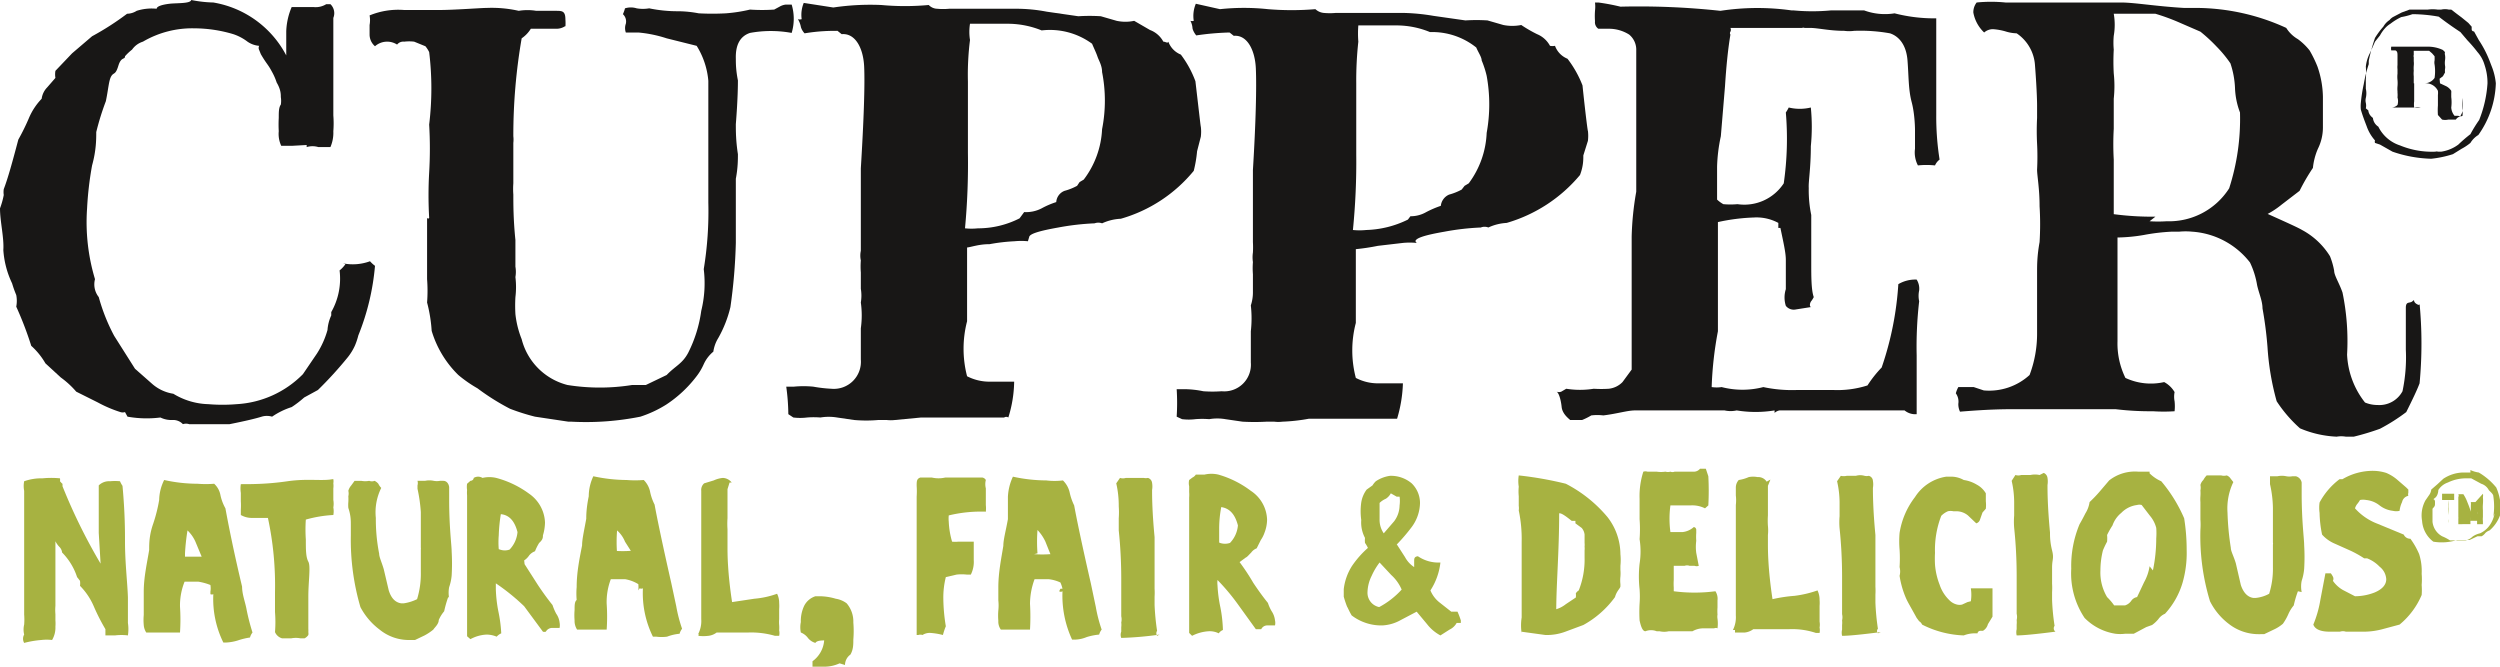 <svg viewBox="0 0 60 16" xmlns="http://www.w3.org/2000/svg"><g data-sanitized-data-name="Ebene 2" data-name="Ebene 2" id="Ebene_2"><g data-sanitized-data-name="Ebene 1" data-name="Ebene 1" id="Ebene_1-2"><path fill="#a7b241" d="M59.29,11.28a.66.66,0,0,0,.2.06,1.56,1.56,0,0,1,.42.36A1.32,1.32,0,0,1,60,12a.74.74,0,0,1,0,.37.87.87,0,0,1-.25.36.27.27,0,0,0-.1.06.28.28,0,0,1-.09.08l-.1,0-.19.09-.15,0-.15,0A1.22,1.22,0,0,1,58.4,13a.68.68,0,0,1-.27-.5.75.75,0,0,1,.08-.49l.09-.13a.27.27,0,0,0,.05-.13l.15-.13.14-.13a.9.9,0,0,1,.47-.15l.18,0m.55,1.06a1.63,1.63,0,0,0,0-.49c0-.06-.09-.12-.11-.15a.31.31,0,0,0-.18-.15l-.24-.13H59.2a1,1,0,0,0-.45.1s0,0,0,0-.05,0,0,0a.44.44,0,0,0-.23.18s0,.13-.08.19,0,0,0,.1,0,.09-.06.16h0c0,.11,0,.2,0,.31a.45.45,0,0,0,.23.35,1.09,1.09,0,0,1,.19.1s.09,0,.15,0h.22v0s0,0,0,0h0a.32.32,0,0,0,.17-.09.48.48,0,0,1,.18-.08.57.57,0,0,0,.23-.19.71.71,0,0,0,.12-.29"></path><path fill="#a7b241" d="M2.43,13.79l-.06-1c0-.46,0-.84,0-1.14a.35.35,0,0,1,.27-.1,1.25,1.25,0,0,1,.24,0,.64.64,0,0,0,.06.11C3,12.31,3,12.76,3,13c0,.51.06,1,.07,1.34,0,.07,0,.18,0,.31s0,.23,0,.3a1,1,0,0,1,0,.3,1.25,1.25,0,0,0-.31,0l-.23,0a0,0,0,0,0,0,0l0,0V15.1a4.8,4.8,0,0,1-.28-.55,1.59,1.59,0,0,0-.33-.49.42.42,0,0,0,0-.12l-.07-.09a1.5,1.5,0,0,0-.36-.59.22.22,0,0,0-.06-.13.53.53,0,0,1-.1-.14c0,.67,0,1.19,0,1.55a1.12,1.12,0,0,0,0,.2s0,.08,0,.15a1,1,0,0,1,0,.15.58.58,0,0,1-.08.32,1.09,1.09,0,0,0-.26,0,2.31,2.31,0,0,0-.41.07.2.2,0,0,1,0-.2.51.51,0,0,1,0-.24,1.52,1.52,0,0,0,0-.24c0-.1,0-.18,0-.24s0-.14,0-.28,0-.21,0-.26V13.4c0-.28,0-.47,0-.59,0-.27,0-.5,0-.68s0-.36,0-.35a.59.59,0,0,1,0-.23,1.23,1.23,0,0,1,.44-.07,2.12,2.12,0,0,1,.42,0,.25.25,0,0,1,0,.07s.05.06.06.06,0,0,0,0v.06a13.51,13.51,0,0,0,1,2h0"></path><path fill="#a7b241" d="M5.05,14.2s0,0,0,0a.5.5,0,0,0,0-.16,1.38,1.38,0,0,0-.29-.08l-.33,0a1.53,1.53,0,0,0-.11.6,4.64,4.64,0,0,1,0,.62s0,0,0,0,0,0,0,0l-.23,0H3.51A.38.38,0,0,1,3.45,15a1.29,1.29,0,0,1,0-.24c0-.13,0-.2,0-.24s0-.18,0-.32c0-.35.08-.69.13-1,0-.15,0-.36.1-.64A3.69,3.69,0,0,0,3.82,12a1.12,1.12,0,0,1,.12-.48,3.7,3.7,0,0,0,.8.09,2.5,2.5,0,0,0,.4,0,.49.49,0,0,1,.15.27,1.12,1.12,0,0,0,.12.32c.06.33.19,1,.4,1.88,0,.19.08.38.11.56a5.11,5.11,0,0,0,.14.54.33.33,0,0,0-.06.12,1.67,1.67,0,0,0-.29.07,1.12,1.12,0,0,1-.27.05H5.36a2.36,2.36,0,0,1-.24-1.16.08.08,0,0,1-.07,0m-.61-.9.4,0L4.69,13a.85.85,0,0,0-.19-.27,5.14,5.14,0,0,0-.06.55"></path><path fill="#a7b241" d="M8,11.5a.3.3,0,0,1,0,.1.47.47,0,0,1,0,.12V12a.54.54,0,0,1,0,.18.48.48,0,0,1,0,.18,3,3,0,0,0-.66.11,3.5,3.5,0,0,0,0,.48c0,.24,0,.42.06.53s0,.47,0,.84,0,.64,0,.77a.54.54,0,0,1,0,.08.2.2,0,0,1,0,.07.24.24,0,0,1-.09.08l-.1,0a.57.57,0,0,0-.22,0l-.22,0a.26.26,0,0,1-.17-.15,3,3,0,0,0,0-.48v-.48a7.69,7.69,0,0,0-.17-1.78H6.29l-.23,0a.53.53,0,0,1-.28-.07v-.13a1.64,1.64,0,0,0,0-.2v-.2a.68.68,0,0,1,0-.21c.27,0,.64,0,1.12-.07s.83,0,1.08-.05"></path><path fill="#a7b241" d="M10.76,14.32a2.83,2.83,0,0,0-.1.35.86.86,0,0,0-.13.21c0,.1-.1.18-.13.23a1.27,1.27,0,0,1-.21.14l-.23.11H9.81a1.11,1.11,0,0,1-.7-.25,1.61,1.61,0,0,1-.46-.54,5.75,5.75,0,0,1-.23-1.72c0-.06,0-.14,0-.25s0-.23-.06-.41a.82.82,0,0,1,0-.14,1.15,1.15,0,0,0,0-.14.28.28,0,0,0,0-.13.33.33,0,0,1,.07-.13l.08-.11.16,0a.5.5,0,0,0,.19,0,.18.18,0,0,0,.13,0,.28.28,0,0,1,.09.07.36.36,0,0,0,.07.1,1.31,1.31,0,0,0-.13.72,4.3,4.3,0,0,0,.08.86c0,.08.06.2.11.37l.12.51c.06.19.16.29.3.31h.06a1.08,1.08,0,0,0,.32-.1,2.08,2.08,0,0,0,.09-.65v-.54a.2.2,0,0,0,0-.05.08.08,0,0,0,0,0l0-.1c0-.05,0-.14,0-.25s0-.33,0-.5a3.76,3.76,0,0,0-.08-.56l0-.08a.2.2,0,0,0,0-.11s0,0,.09,0l.09,0a.51.51,0,0,1,.21,0,.41.41,0,0,0,.15,0h.08c.08,0,.13.07.14.15V12c0,.67.06,1.09.06,1.24a4.91,4.91,0,0,1,0,.57,1.16,1.16,0,0,1-.06.28.71.71,0,0,0,0,.27"></path><path fill="#a7b241" d="M12.59,13.54l.32.5c.14.21.26.37.35.48a1.26,1.26,0,0,0,.09.21.46.46,0,0,1,.08.21.35.35,0,0,1,0,.13h-.19a.18.18,0,0,0-.14.09l0,0h0s0,0,0,0,0,0,0,0a0,0,0,0,0,0,0h0a.11.11,0,0,1-.07,0l-.45-.61A5.09,5.09,0,0,0,11.9,14v.14a3.26,3.26,0,0,0,.06.53,3.36,3.36,0,0,1,.07.53.33.33,0,0,0-.11.08.64.64,0,0,0-.24-.05.89.89,0,0,0-.39.11l-.08-.07c0-1.25,0-2.33,0-3.24v-.14a.78.78,0,0,1,0-.13.49.49,0,0,1,0-.15l.08-.07s.07,0,.08-.07,0,0,0,0a.2.2,0,0,1,.21,0,.72.72,0,0,1,.33,0,2.33,2.33,0,0,1,.79.38.88.88,0,0,1,.38.69,1.12,1.12,0,0,1-.05.31c0,.05,0,.1-.09.18a1.22,1.22,0,0,0-.1.2.33.33,0,0,0-.14.1.42.42,0,0,1-.12.12M12,13.19a.34.34,0,0,0,.23,0,.69.69,0,0,0,.19-.42c-.07-.27-.2-.41-.4-.43a3.92,3.92,0,0,0-.05.51,2,2,0,0,0,0,.33"></path><path fill="#a7b241" d="M15.32,14.17s0,0,0,0a.79.79,0,0,0,0-.15A.9.9,0,0,0,15,13.9l-.34,0a1.53,1.53,0,0,0-.1.59,4.5,4.5,0,0,1,0,.62s0,0,0,0,0,0,0,0l-.23,0h-.48a.38.38,0,0,1-.06-.22,1.49,1.49,0,0,1,0-.25c0-.11,0-.2.05-.24a1.78,1.78,0,0,1,0-.31c0-.36.07-.69.13-1,0-.15.05-.36.1-.64,0-.07,0-.25.06-.54a1.13,1.13,0,0,1,.11-.48,3.85,3.85,0,0,0,.8.09,2.54,2.54,0,0,0,.41,0,.56.56,0,0,1,.15.27,1.21,1.21,0,0,0,.11.32c.06.33.2,1,.4,1.88l.12.56a3.46,3.46,0,0,0,.14.54.33.33,0,0,0-.06.12,1.13,1.13,0,0,0-.3.07,1,1,0,0,1-.26,0h-.08a2.36,2.36,0,0,1-.24-1.16.11.11,0,0,1-.08,0m-.6-.9a2.75,2.75,0,0,0,.39,0L15,13a.72.72,0,0,0-.19-.27,3.41,3.41,0,0,0,0,.55"></path><path fill="#a7b241" d="M17.51,11.58l-.05.16c0,.15,0,.39,0,.7a1.85,1.85,0,0,0,0,.26c0,.1,0,.17,0,.22v.21c0,.16,0,.6.11,1.32l.53-.08a2.13,2.13,0,0,0,.55-.12.48.48,0,0,1,.05.22,1,1,0,0,1,0,.15c0,.06,0,.11,0,.14s0,.07,0,.1a.82.82,0,0,0,0,.14.83.83,0,0,1,0,.13.31.31,0,0,1,0,.13c-.05,0-.09,0-.1,0a2.05,2.05,0,0,0-.63-.08l-.45,0H17.2a.4.4,0,0,1-.2.08,1,1,0,0,1-.24,0,.05.05,0,0,0,0-.05l0,0a.68.68,0,0,0,.07-.35c0-.19,0-.45,0-.8s0-.75,0-.85V12.19c0-.06,0-.13,0-.23s0-.15,0-.18a.21.21,0,0,1,.07-.18l.23-.07a.66.66,0,0,1,.22-.06.28.28,0,0,1,.21.11"></path><path fill="#a7b241" d="M20.15,15.92a.87.87,0,0,1-.39.08l-.26,0s0-.08,0-.13a.68.68,0,0,0,.28-.5q-.18,0-.21.06a.35.35,0,0,1-.18-.12.39.39,0,0,0-.17-.13.62.62,0,0,1,0-.25.85.85,0,0,1,.08-.39.46.46,0,0,1,.27-.23l.12,0a1.41,1.41,0,0,1,.37.06.58.58,0,0,1,.26.11.67.67,0,0,1,.16.46,2.5,2.5,0,0,1,0,.41c0,.12,0,.24-.07.36a.31.31,0,0,0-.13.25"></path><path fill="#a7b241" d="M23.09,13s0,0,.07,0h.21c0,.31,0,.46,0,.44a.68.68,0,0,1-.07.35h-.1a1.13,1.13,0,0,0-.24,0l-.26.06a2,2,0,0,0-.06.52,4.24,4.24,0,0,0,.06.66,1.65,1.65,0,0,0-.07.21h0a0,0,0,0,0,0,0,1.64,1.64,0,0,0-.3-.05.32.32,0,0,0-.19.05.15.15,0,0,0-.1,0H22V13.25c0-.54,0-1,0-1.33a2,2,0,0,0,0-.26c0-.11,0-.17.09-.2h.17l.1,0a.71.71,0,0,0,.33,0h.27l.27,0h.21l.13,0a.12.12,0,0,1,.09.06.4.4,0,0,0,0,.2s0,.11,0,.2,0,.16,0,.2a.78.78,0,0,1,0,.16,3.3,3.3,0,0,0-.89.09.76.76,0,0,0,0,.15,2,2,0,0,0,.08.48A.78.78,0,0,0,23,13c.06,0,.11,0,.13,0"></path><path fill="#a7b241" d="M25.45,14.13s.05,0,.05,0a.79.79,0,0,0-.05-.15.89.89,0,0,0-.29-.08l-.33,0a1.72,1.72,0,0,0-.11.59,5.3,5.3,0,0,1,0,.62s0,0,0,0l0,0-.23,0h-.23l-.24,0a.33.33,0,0,1-.06-.21,1.49,1.49,0,0,1,0-.25,1.12,1.12,0,0,0,0-.24c0-.07,0-.17,0-.31,0-.36.07-.69.12-1,0-.15.06-.36.11-.64,0-.07,0-.25,0-.54a1.28,1.28,0,0,1,.12-.48,3.77,3.77,0,0,0,.8.09,1.64,1.64,0,0,0,.4,0,.58.58,0,0,1,.16.28,1.37,1.37,0,0,0,.11.32c.06.33.2,1,.4,1.87l.12.57a3.46,3.46,0,0,0,.14.54.33.33,0,0,0-.06.12,1.43,1.43,0,0,0-.3.06.78.78,0,0,1-.26.06h-.09a2.5,2.5,0,0,1-.23-1.16.07.07,0,0,1-.08,0m-.6-.89a2.75,2.75,0,0,0,.39,0L25.09,13a1.05,1.05,0,0,0-.19-.28,3.64,3.64,0,0,0,0,.56"></path><path fill="#a7b241" d="M27.83,15.23a8.08,8.08,0,0,1-.92.08.21.21,0,0,1,0-.15s0-.06,0-.11a.45.45,0,0,0,0-.11.33.33,0,0,0,0-.15c0-.3,0-.61,0-.92a11.17,11.17,0,0,0-.06-1.14c0-.07,0-.17,0-.29a2,2,0,0,0,0-.29,2.38,2.38,0,0,0-.06-.55l.09-.13a.23.23,0,0,0,.14,0l.22,0h.21a.23.23,0,0,0,.1,0,.14.14,0,0,1,.1.12.5.5,0,0,1,0,.17c0,.13,0,.51.06,1.13,0,.09,0,.24,0,.43s0,.22,0,.41,0,.3,0,.4a1.49,1.49,0,0,1,0,.19c0,.09,0,.15,0,.2a5.69,5.69,0,0,0,.06.62.11.11,0,0,0,0,.12"></path><path fill="#a7b241" d="M29.75,13.49a5.24,5.24,0,0,1,.33.5c.14.21.26.37.35.48a1,1,0,0,0,.09.2.49.49,0,0,1,.08.22.27.27,0,0,1,0,.12h-.19a.16.16,0,0,0-.14.09l0,0h0s0,0,0,0,0,0,0,0l0,0-.06,0-.07,0-.44-.61a5.09,5.09,0,0,0-.48-.57.62.62,0,0,0,0,.13,3.36,3.36,0,0,0,.07.53,3.25,3.25,0,0,1,.06.54.22.22,0,0,0-.1.08.49.49,0,0,0-.24-.05,1,1,0,0,0-.4.11l-.07-.07c0-1.25,0-2.33,0-3.25a.78.78,0,0,0,0-.13c0-.06,0-.11,0-.14a.33.33,0,0,1,0-.15s0,0,.08-.06a.19.19,0,0,0,.08-.07h0c.1,0,.17,0,.21,0a.73.73,0,0,1,.33,0,2.37,2.37,0,0,1,.78.39.86.86,0,0,1,.39.69.89.89,0,0,1-.06.31.73.73,0,0,1-.09.18l-.1.2a.29.29,0,0,0-.13.1c-.06.06-.1.11-.13.12m-.62-.35a.37.37,0,0,0,.24,0,.69.69,0,0,0,.19-.42c-.07-.27-.2-.41-.4-.44a2.79,2.79,0,0,0-.05.52c0,.1,0,.21,0,.33"></path><path fill="#a7b241" d="M33.52,13.06l.2.31a.65.65,0,0,0,.22.24v-.14c0-.06,0-.11.09-.12a.87.87,0,0,0,.54.15,1.54,1.54,0,0,1-.24.67.72.72,0,0,0,.22.29l.28.22h.07l.08,0a1.94,1.94,0,0,1,.08.21s0,0,0,.06h-.1a.38.38,0,0,1-.17.16l-.22.14a1,1,0,0,1-.32-.27L34,14.68l-.38.2a1,1,0,0,1-.44.13,1.17,1.17,0,0,1-.74-.24c-.06-.1-.09-.18-.11-.21a2.25,2.25,0,0,1-.08-.24q0-.15,0-.18a1.31,1.31,0,0,1,.2-.56,2.29,2.29,0,0,1,.38-.43.75.75,0,0,0-.07-.12.56.56,0,0,1,0-.12.79.79,0,0,1-.09-.43,1.51,1.51,0,0,1,0-.42.69.69,0,0,1,.13-.31l.14-.1a.48.48,0,0,1,.08-.1.81.81,0,0,1,.34-.13.77.77,0,0,1,.52.18.66.66,0,0,1,.2.48,1,1,0,0,1-.2.57,4.35,4.35,0,0,1-.35.41m-.43,1.51a2,2,0,0,0,.54-.42,1,1,0,0,0-.25-.35l-.28-.3a1.59,1.59,0,0,0-.19.32.93.93,0,0,0-.1.39.35.35,0,0,0,.28.36m.42-2.65-.14-.08a.36.36,0,0,1-.12.13.5.5,0,0,0-.15.1c0,.25,0,.38,0,.39a.57.57,0,0,0,.1.34l.25-.29a.65.65,0,0,0,.13-.38.76.76,0,0,0,0-.21"></path><path fill="#a7b241" d="M36.52,15.2a1.22,1.22,0,0,1,0-.38c0-.16,0-.34,0-.55s0-.35,0-.63,0-.49,0-.63a3.33,3.33,0,0,0-.07-.76.37.37,0,0,0,0-.11c0-.05,0-.13,0-.23a1.2,1.2,0,0,1,0-.23.86.86,0,0,1,0-.27,8.5,8.5,0,0,1,1.13.2,3.23,3.23,0,0,1,1,.8,1.46,1.46,0,0,1,.31.89,1.41,1.41,0,0,1,0,.28l0,.1a.94.94,0,0,1,0,.16.82.82,0,0,0,0,.18s0,0,0,.05-.09.11-.13.26A2.32,2.32,0,0,1,38,15l-.43.16a1.27,1.27,0,0,1-.48.08l-.58-.08m.81-.53a.7.7,0,0,0,.26-.13l.24-.16a.42.42,0,0,0,0-.1.23.23,0,0,1,.07-.07,2,2,0,0,0,.14-.79s0-.09,0-.17a.42.42,0,0,0,0-.09.46.46,0,0,0,0-.09l0-.2a.29.29,0,0,0-.07-.16l-.15-.11v-.06l-.09,0c-.15-.12-.25-.19-.3-.18,0,.92-.07,1.71-.07,2.34"></path><path fill="#a7b241" d="M41,11.43a6.54,6.54,0,0,1,0,.7s0,0-.08.07a.68.68,0,0,0-.35-.07h-.48a2.36,2.36,0,0,0,0,.64l.29,0a.48.48,0,0,0,.27-.12s.05,0,.06.06l0,.08a1.23,1.23,0,0,0,0,.19,1.11,1.11,0,0,0,0,.29l.06.31a.15.15,0,0,1-.1,0l-.12,0a.17.17,0,0,0-.12,0l-.13,0-.13,0s0,.09,0,.16,0,.1,0,.18a1.36,1.36,0,0,0,0,.18v.09a3.86,3.86,0,0,0,1,0,.33.33,0,0,1,.05.22v.17a1.16,1.16,0,0,0,0,.17.31.31,0,0,0,0,.1.86.86,0,0,1,0,.23.09.09,0,0,0-.08,0l0,0h0l-.27,0a.53.53,0,0,0-.25.07h-.15l-.22,0h-.2a.48.48,0,0,1-.22,0l-.07,0a.37.37,0,0,0-.27,0c-.07,0-.11-.12-.14-.26a3.45,3.45,0,0,1,0-.4,2.39,2.39,0,0,0,0-.35,2.78,2.78,0,0,1,0-.61,1.89,1.89,0,0,0,0-.59,3.22,3.22,0,0,0,0-.48v-.49a1.91,1.91,0,0,1,.09-.65l0,0,0,0h0a.17.17,0,0,1,.1,0l.22,0a.73.73,0,0,0,.21,0,.22.22,0,0,0,.12,0,.13.13,0,0,0,.1,0l.12,0,.13,0h.2a.19.19,0,0,0,.16-.07h.07l.07,0"></path><path fill="#a7b241" d="M42.49,11.51l-.06.15c0,.16,0,.39,0,.71a1.93,1.93,0,0,0,0,.25,1.08,1.08,0,0,1,0,.22v.21c0,.16,0,.6.11,1.33a3.57,3.57,0,0,1,.53-.08,2.62,2.62,0,0,0,.55-.13.52.52,0,0,1,.05.23.88.88,0,0,1,0,.14v.24l0,.14a.39.39,0,0,1,0,.14.35.35,0,0,1,0,.13s-.08,0-.09,0a1.79,1.79,0,0,0-.63-.09l-.46,0-.41,0a.42.42,0,0,1-.2.08l-.24,0s0,0,0-.06l-.05,0a.68.68,0,0,0,.07-.35c0-.18,0-.45,0-.79s0-.75,0-.86V12.12a1,1,0,0,0,0-.23c0-.1,0-.16,0-.19a.27.27,0,0,1,.07-.18.93.93,0,0,0,.24-.07.55.55,0,0,1,.21,0,.24.24,0,0,1,.22.11"></path><path fill="#a7b241" d="M45.14,15.17q-.7.09-.93.09a.33.33,0,0,1,0-.15s0-.06,0-.11a.49.49,0,0,0,0-.11.33.33,0,0,0,0-.15c0-.3,0-.61,0-.92a11.17,11.17,0,0,0-.06-1.14,1.68,1.68,0,0,1,0-.29c0-.15,0-.24,0-.29a2.32,2.32,0,0,0-.06-.55l.09-.13a.32.32,0,0,0,.14,0l.22,0a.37.37,0,0,1,.21,0,.23.23,0,0,0,.1,0,.13.13,0,0,1,.1.12.5.5,0,0,1,0,.17c0,.13,0,.51.06,1.13,0,.09,0,.23,0,.43s0,.21,0,.41,0,.3,0,.4a1.58,1.58,0,0,1,0,.19c0,.08,0,.15,0,.19a5.6,5.6,0,0,0,.06.63.08.08,0,0,0,0,.11"></path><path fill="#a7b241" d="M47.3,14.43a1,1,0,0,0,0-.31,0,0,0,0,0,0,0l0,0,0,0,.16,0h.2a.43.43,0,0,0,0,0l.16,0c0,.09,0,.21,0,.36s0,.28,0,.32l-.11.18a.26.26,0,0,1-.12.16l-.07,0a.07.07,0,0,0-.06.06h-.08a.74.74,0,0,0-.25.05,2.38,2.38,0,0,1-1-.26.17.17,0,0,0-.07-.08l-.06-.08s0,0,0,0v0c-.12-.22-.21-.37-.25-.46a2.16,2.16,0,0,1-.16-.55.05.05,0,0,0,0,0l0,0a.41.41,0,0,0,0-.21,3.32,3.32,0,0,0,0-.42,2.35,2.35,0,0,1,0-.4,1.88,1.88,0,0,1,.37-.86,1.08,1.08,0,0,1,.75-.49h.09a.62.62,0,0,1,.33.08.83.83,0,0,1,.31.11.56.56,0,0,1,.22.21s0,.11,0,.19a.85.85,0,0,1,0,.18l-.08.09-.06.17a.13.13,0,0,1-.09.09l-.2-.19a.44.44,0,0,0-.28-.1h-.07a.3.3,0,0,0-.13,0,.5.5,0,0,0-.16.11,2.26,2.26,0,0,0-.15.89,2.64,2.64,0,0,0,0,.28,1.67,1.67,0,0,0,.11.48.91.91,0,0,0,.23.37.38.38,0,0,0,.19.11h0a.27.27,0,0,0,.12,0l.13-.06"></path><path fill="#a7b241" d="M49.33,15.16q-.7.09-.93.09a.33.33,0,0,1,0-.15s0-.06,0-.11a.54.54,0,0,0,0-.11.31.31,0,0,0,0-.15c0-.31,0-.61,0-.93a11,11,0,0,0-.06-1.13,1.85,1.85,0,0,1,0-.3c0-.14,0-.24,0-.28a2.32,2.32,0,0,0-.06-.55l.09-.14a.23.23,0,0,0,.14,0l.22,0a.52.52,0,0,1,.22,0l.1-.05a.15.15,0,0,1,.09.12.54.54,0,0,1,0,.17c0,.14,0,.51.06,1.14,0,.09,0,.23.05.43s0,.21,0,.41,0,.3,0,.39a1.64,1.64,0,0,1,0,.2c0,.08,0,.15,0,.19a5.28,5.28,0,0,0,.06.62.1.1,0,0,0,0,.12"></path><path fill="#a7b241" d="M51.59,11.36a.92.92,0,0,0,.28.19,3.53,3.53,0,0,1,.55.89,4.77,4.77,0,0,1,.06.76,2.57,2.57,0,0,1-.1.79,1.89,1.89,0,0,1-.42.74.37.37,0,0,0-.16.13.79.79,0,0,1-.15.14l-.14.05-.3.16-.21,0a.94.94,0,0,1-.23,0,1.32,1.32,0,0,1-.74-.38,1.92,1.92,0,0,1-.32-1.18,2.59,2.59,0,0,1,.2-1.07s.06-.1.14-.26a.69.69,0,0,0,.1-.27,3.24,3.24,0,0,0,.24-.25l.23-.27a1,1,0,0,1,.7-.21h.27m.08,2.37a3.8,3.8,0,0,0,.08-.77,1.7,1.7,0,0,0,0-.25.73.73,0,0,0-.15-.29l-.2-.26a.2.2,0,0,0-.11,0,.64.64,0,0,0-.38.19.07.07,0,0,1,0,0,0,0,0,0,0,0,0,.67.67,0,0,0-.21.3,2.09,2.09,0,0,0-.13.23.83.83,0,0,1,0,.16,2.17,2.17,0,0,0-.1.21h0a2,2,0,0,0-.06.48,1.15,1.15,0,0,0,.16.64,1.4,1.4,0,0,1,.17.2l.13,0,.11,0H51a0,0,0,0,0,0,0s0,0,0,0l0,0a.29.29,0,0,0,.15-.11.21.21,0,0,1,.14-.09l.17-.36a1.14,1.14,0,0,0,.13-.38"></path><path fill="#a7b241" d="M55.15,14.19a2.56,2.56,0,0,0-.1.34.86.86,0,0,0-.13.21,1.31,1.31,0,0,1-.13.23.93.93,0,0,1-.22.14l-.23.11H54.2a1.16,1.16,0,0,1-.7-.24,1.56,1.56,0,0,1-.46-.55,5.35,5.35,0,0,1-.23-1.72,1.56,1.56,0,0,0,0-.24c0-.1,0-.24,0-.42a.88.88,0,0,1,0-.14.93.93,0,0,0,0-.14.31.31,0,0,0,0-.13.25.25,0,0,1,.07-.12.49.49,0,0,1,.08-.11l.16,0,.19,0a.25.25,0,0,0,.13,0,.18.18,0,0,1,.09.07l.07.09a1.46,1.46,0,0,0-.14.73,6.57,6.57,0,0,0,.08.85c0,.08.07.2.12.37l.12.52c.06.18.16.29.3.31h.06a.84.84,0,0,0,.32-.1,2,2,0,0,0,.09-.64v-.54a.11.11,0,0,1,0,0,.11.11,0,0,0,0-.05l0-.09c0-.06,0-.14,0-.25s0-.34,0-.5a2.75,2.75,0,0,0-.07-.56l0-.08v-.11l.09,0,.09,0a.5.5,0,0,1,.21,0,.41.41,0,0,0,.15,0h.08a.19.19,0,0,1,.14.15v.26c0,.68.06,1.09.06,1.25a4.61,4.61,0,0,1,0,.56,1.22,1.22,0,0,1-.06.29.69.69,0,0,0,0,.27"></path><path fill="#a7b241" d="M57.8,11.75c0,.07,0,.1,0,.08a.11.11,0,0,0,0,.07.19.19,0,0,0-.15.15.64.64,0,0,0-.06.21.34.34,0,0,1-.16,0,.64.64,0,0,1-.32-.13.61.61,0,0,0-.32-.13.39.39,0,0,0-.15,0,.61.61,0,0,1-.07.1.31.31,0,0,0-.05.1,1.38,1.38,0,0,0,.54.37l.63.26a.17.17,0,0,0,.16.1,1.84,1.84,0,0,1,.21.37,1.34,1.34,0,0,1,.06.47,1.64,1.64,0,0,1,0,.27,1.5,1.5,0,0,1,0,.24,1.86,1.86,0,0,1-.53.71l-.41.11a1.76,1.76,0,0,1-.42.06h-.12l-.14,0H56.3a.23.23,0,0,0-.14,0h-.25c-.22,0-.35-.06-.39-.17a2.7,2.7,0,0,0,.17-.6l.12-.63.13,0a.56.56,0,0,1,.05.08.11.11,0,0,1,0,.1.74.74,0,0,0,.24.22l.29.15a1.31,1.31,0,0,0,.47-.09c.19-.08.28-.19.28-.32a.41.41,0,0,0-.16-.3.83.83,0,0,0-.3-.2h-.07a2.61,2.61,0,0,0-.32-.18l-.38-.17a.85.85,0,0,1-.31-.22,2.76,2.76,0,0,1-.06-.52.9.9,0,0,1,0-.25,1.71,1.71,0,0,1,.48-.56h.07a0,0,0,0,1,0,0,1.43,1.43,0,0,1,.73-.2,1.07,1.07,0,0,1,.32.05,1,1,0,0,1,.26.16l.22.19"></path><path fill="#a7b241" d="M58.9,11.85s0,0,0,0V12l-.14,0s0,.06,0,.1a.49.49,0,0,1,0,.11s0,.09,0,.17v.17h0v0h0s0,0,0,0h0s0,0,0,0a.22.22,0,0,0,0-.09v-.1a1.49,1.49,0,0,0,0-.36h-.15v-.15h.44"></path><path fill="#a7b241" d="M59.59,11.85a.19.19,0,0,1,0,.08v0a1,1,0,0,1,0,.17,1,1,0,0,0,0,.15v.16a.46.46,0,0,0,0,.1v.07h-.14s0,0,0,0,0-.05,0-.08a.23.23,0,0,1,0-.07v-.08h0a.26.26,0,0,0,0-.07.17.17,0,0,1,0-.07l0,.12a.5.5,0,0,1,0,.12v.05l0,0h-.16l0-.11a1.12,1.12,0,0,1,0-.13v.15a.81.81,0,0,0,0,.09s0,.06,0,.08H59v-.12a.35.35,0,0,0,0-.06c0-.05,0-.13,0-.24s0-.08,0-.15h0v-.08a.08.08,0,0,0,0-.07l0,0h.12a.93.93,0,0,1,.1.2,2.32,2.32,0,0,1,.08.22.05.05,0,0,0,0,0l0,0s0-.08,0-.14a.46.46,0,0,0,0-.09v0h0s0,0,0,0,0,0,0,0h0l.11,0"></path><path fill="#181716" d="M8.23,6.32a1.2,1.2,0,0,0,.65-.05A.81.81,0,0,0,9,6.38a5.78,5.78,0,0,1-.4,1.67,1.64,1.64,0,0,1-.08.24,1.31,1.31,0,0,1-.17.28,9.22,9.22,0,0,1-.72.79l-.33.18A2.5,2.5,0,0,1,7,9.77a1.79,1.79,0,0,0-.47.23.43.43,0,0,0-.25,0c-.16.05-.42.11-.77.18l-.77,0H4.54a.24.24,0,0,0-.15,0,.32.32,0,0,0-.25-.1.6.6,0,0,1-.29-.06A2.63,2.63,0,0,1,3.06,10L3,9.89a.18.18,0,0,1-.11,0,3.07,3.07,0,0,1-.54-.23l-.52-.26a2.14,2.14,0,0,0-.37-.34l-.37-.34a1.71,1.71,0,0,0-.34-.42,8.31,8.31,0,0,0-.36-.94l0,0a.74.74,0,0,0,0-.28,2.67,2.67,0,0,1-.1-.28A2.19,2.19,0,0,1,.08,6C.1,5.71,0,5.31,0,5a1.9,1.9,0,0,0,.09-.32.49.49,0,0,1,0-.14c.1-.26.21-.66.35-1.19A5.17,5.17,0,0,0,.7,2.82,1.53,1.53,0,0,1,1,2.37a.48.48,0,0,1,.13-.27l.2-.23a.51.51,0,0,1,0-.17l.4-.42L2.21.87A6.73,6.73,0,0,0,3.05.33.44.44,0,0,0,3.28.26,1.19,1.19,0,0,1,3.76.21c0-.06.14-.1.31-.12s.5,0,.52-.09a3,3,0,0,0,.53.06A2.43,2.43,0,0,1,6.87,1.33c0-.2,0-.39,0-.58A1.61,1.61,0,0,1,7,.17H7.1l.21,0,.22,0a.48.48,0,0,0,.3-.07s0,0,.1,0A.3.3,0,0,1,8,.43l0,.29c0,.13,0,.48,0,1.05s0,.77,0,1a2.45,2.45,0,0,1,0,.38.86.86,0,0,1-.07.38l-.29,0a.48.48,0,0,0-.28,0V3.48L7,3.5l-.25,0a.67.67,0,0,1-.06-.35,3,3,0,0,1,0-.32c0-.14,0-.25.05-.32a.57.57,0,0,0,0-.18c0-.07,0-.18-.1-.35a1.41,1.41,0,0,0-.12-.27c-.09-.17-.12-.17-.26-.41L6.22,1.2a.11.11,0,0,1,0-.1A.57.57,0,0,1,5.94,1,1.17,1.17,0,0,0,5.6.82,3.28,3.28,0,0,0,4.67.68,2.34,2.34,0,0,0,3.43,1a.5.5,0,0,0-.26.19A1.31,1.31,0,0,0,3,1.35c0,.09-.09,0-.16.23s-.11.15-.17.25-.07.32-.13.6a6.28,6.28,0,0,0-.23.74c0,.17,0,.44-.1.8A8,8,0,0,0,2.09,5a4.74,4.74,0,0,0,.19,1.7.49.49,0,0,0,.09.43,4.5,4.5,0,0,0,.37.93l.5.79.42.37a1,1,0,0,0,.5.23A1.69,1.69,0,0,0,5,9.7a4.05,4.05,0,0,0,.68,0,2.42,2.42,0,0,0,1.59-.72l.34-.5a2.1,2.1,0,0,0,.25-.56,1,1,0,0,1,.09-.35s0,0,0-.08,0,0,0,0a1.62,1.62,0,0,0,.2-1,.7.7,0,0,0,.14-.15"></path><path fill="#181716" d="M24.67,5.79a1.66,1.66,0,0,0-.32,0,4.42,4.42,0,0,0-.6.07c-.26,0-.44.07-.54.08,0,.39,0,1,0,1.77a2.62,2.62,0,0,0,0,1.32,1.17,1.17,0,0,0,.55.13h.58a3,3,0,0,1-.14.86.09.09,0,0,0-.1,0H23.7c-.34,0-.87,0-1.59,0l-.63.06a.87.87,0,0,1-.2,0l-.2,0a3.33,3.33,0,0,1-.58,0l-.41-.06a1.22,1.22,0,0,0-.4,0,2,2,0,0,0-.32,0,1.36,1.36,0,0,1-.33,0s0,0-.12-.08a5.14,5.14,0,0,0-.05-.66h.18a2.41,2.41,0,0,1,.47,0,3.32,3.32,0,0,0,.43.05.65.65,0,0,0,.71-.7c0-.12,0-.28,0-.49s0-.14,0-.26a2.24,2.24,0,0,0,0-.62,1,1,0,0,0,0-.33V6.54a1.85,1.85,0,0,1,0-.29.55.55,0,0,1,0-.23c0-.16,0-.25,0-.25,0-1.06,0-1.63,0-1.73.07-1.14.1-2,.08-2.44s-.21-.81-.54-.78l-.1-.08c-.16,0-.43,0-.79.06,0,0-.07-.07-.09-.16a.58.58,0,0,0-.07-.18.15.15,0,0,0,.09,0,.75.75,0,0,1,.05-.39h0L20,.18A6,6,0,0,1,21.15.12a6.2,6.2,0,0,0,1.14,0,.29.29,0,0,0,.2.09,1.55,1.55,0,0,0,.29,0l.28,0,1.1,0h.22a3.88,3.88,0,0,1,.74.07l.76.11a4.26,4.26,0,0,1,.54,0l.38.11a1,1,0,0,0,.42,0l.38.22a.6.6,0,0,1,.32.28c.06,0,.1.05.12,0a.53.53,0,0,0,.3.31,2.46,2.46,0,0,1,.35.64c.09.77.13,1.13.13,1.09a1,1,0,0,1,0,.24l-.09.35a3,3,0,0,1-.08.47,3.51,3.51,0,0,1-1.75,1.15,1.2,1.2,0,0,0-.45.11.26.26,0,0,0-.18,0,6.07,6.07,0,0,0-.87.1c-.45.08-.69.15-.7.23m-.12-.6s0,0,0,0a.06.06,0,0,1,0,0A.81.81,0,0,0,25,5a2,2,0,0,1,.35-.15.31.31,0,0,1,.2-.27,1.39,1.39,0,0,0,.3-.12l.06-.09.1-.06a2.16,2.16,0,0,0,.44-1.21,3.54,3.54,0,0,0,0-1.37c0-.16-.08-.28-.11-.37s-.08-.19-.13-.31A1.71,1.71,0,0,0,25,.73a2.17,2.17,0,0,0-.81-.16l-.91,0a1.23,1.23,0,0,0,0,.39,6.64,6.64,0,0,0-.05,1c0,.19,0,.48,0,.86s0,.67,0,.85a16.58,16.58,0,0,1-.07,1.81,1.51,1.51,0,0,0,.31,0,2.2,2.2,0,0,0,1-.24"></path><path fill="#181716" d="M34,5.83a1.76,1.76,0,0,0-.33,0l-.6.07a5.32,5.32,0,0,1-.53.08c0,.39,0,1,0,1.77a2.6,2.6,0,0,0,0,1.32,1.14,1.14,0,0,0,.55.13h.58a3.28,3.28,0,0,1-.14.85H33l-1.59,0a4.3,4.3,0,0,1-.63.07.79.79,0,0,1-.2,0H30.4a5.15,5.15,0,0,1-.58,0l-.41-.06a1.16,1.16,0,0,0-.39,0,2,2,0,0,0-.33,0,1.29,1.29,0,0,1-.32,0L28.24,10a5.07,5.07,0,0,0,0-.66h.17a2.34,2.34,0,0,1,.47.05,3,3,0,0,0,.44,0,.64.64,0,0,0,.7-.69c0-.12,0-.28,0-.49,0-.06,0-.14,0-.26a2.78,2.78,0,0,0,0-.62,1,1,0,0,0,.05-.33V6.82c0-.11,0-.19,0-.24a1.85,1.85,0,0,1,0-.29.79.79,0,0,1,0-.23,2.25,2.25,0,0,0,0-.25c0-1.06,0-1.63,0-1.73.07-1.14.09-2,.07-2.44s-.21-.81-.53-.78l-.1-.08a6.41,6.41,0,0,0-.8.07s-.07-.08-.09-.17A.44.44,0,0,0,28.57.5a.13.13,0,0,0,.08,0A.75.75,0,0,1,28.7.09h0l.58.13a5.42,5.42,0,0,1,1.15,0,6.91,6.91,0,0,0,1.14,0,.34.34,0,0,0,.2.09,1.53,1.53,0,0,0,.29,0l.28,0h1.33a4.82,4.82,0,0,1,.73.07l.77.11a4.25,4.25,0,0,1,.53,0l.38.11a1.1,1.1,0,0,0,.43,0,3.24,3.24,0,0,0,.38.22.62.62,0,0,1,.31.28.31.31,0,0,0,.12,0,.53.53,0,0,0,.3.31,2.56,2.56,0,0,1,.36.64c.08.77.13,1.13.13,1.09a1,1,0,0,1,0,.24L38,3.73c0,.11,0,.26-.08.47a3.6,3.6,0,0,1-1.76,1.15,1.2,1.2,0,0,0-.44.11.24.24,0,0,0-.18,0,6.07,6.07,0,0,0-.87.1c-.46.08-.69.15-.7.23m-.12-.6s0,0,0,0a0,0,0,0,1,0,0,.75.75,0,0,0,.38-.1,2.37,2.37,0,0,1,.35-.15.33.33,0,0,1,.2-.27,1.39,1.39,0,0,0,.3-.12l.07-.09.1-.06a2.17,2.17,0,0,0,.43-1.21,3.81,3.81,0,0,0,0-1.37,2.3,2.3,0,0,0-.12-.37c0-.08-.08-.19-.13-.31A1.69,1.69,0,0,0,34.32.77a2.11,2.11,0,0,0-.8-.16l-.92,0a2.45,2.45,0,0,0,0,.39,8.52,8.52,0,0,0-.05,1c0,.19,0,.48,0,.86s0,.67,0,.85a16.39,16.39,0,0,1-.08,1.81,1.58,1.58,0,0,0,.32,0,2.41,2.41,0,0,0,1-.25"></path><path fill="#181716" d="M38.36.06s0,0,0,0a5,5,0,0,1,.53.1,18.19,18.19,0,0,1,2.4.1A5.87,5.87,0,0,1,43,.25s0,0,.05,0a4.79,4.79,0,0,0,.89,0l.8,0a1.45,1.45,0,0,0,.73.07,3.81,3.81,0,0,0,1,.12c0,.15,0,.32,0,.5s0,.48,0,.89,0,.71,0,.92a6.62,6.62,0,0,0,.08,1.08.35.35,0,0,0-.11.14,2,2,0,0,0-.41,0,.67.67,0,0,1-.07-.4c0-.32,0-.47,0-.46s0-.36-.08-.66-.07-.62-.1-1-.21-.58-.42-.65a4,4,0,0,0-.86-.06.9.9,0,0,1-.24,0c-.36,0-.63-.07-.82-.07l-.06,0-.07,0a.08.08,0,0,0-.06,0l-.07,0-.17,0h-.17c-.82,0-1.26,0-1.31,0a.1.1,0,0,1,0,.09.06.06,0,0,0,0,.07c-.06.36-.1.77-.13,1.24L41.3,3.27a3.94,3.94,0,0,0-.09.73c0,.27,0,.53,0,.79a.73.73,0,0,0,.15.11,1.87,1.87,0,0,0,.34,0,1.13,1.13,0,0,0,1.11-.5,7.48,7.48,0,0,0,.05-1.7,1,1,0,0,0,.07-.12,1.12,1.12,0,0,0,.53,0,4.72,4.72,0,0,1,0,.93c0,.53-.06.85-.05,1a2.93,2.93,0,0,0,.06.65v.4c0,.18,0,.44,0,.76s0,.64.06.81a.58.58,0,0,1-.07.11s-.05.09,0,.13l-.38.06a.24.24,0,0,1-.22-.09.66.66,0,0,1,0-.4l0-.7c0-.18-.06-.43-.13-.77,0,0,0,0,0,0s0,0-.05,0V5.35a1.1,1.1,0,0,0-.59-.13,4.68,4.68,0,0,0-.86.11c0,.61,0,1.48,0,2.62a8.67,8.67,0,0,0-.15,1.34.83.83,0,0,0,.24,0,2,2,0,0,0,1,0,3.3,3.3,0,0,0,.81.07H44a2.35,2.35,0,0,0,.82-.11,2.79,2.79,0,0,1,.34-.43,7.6,7.6,0,0,0,.4-2A.8.8,0,0,1,46,6.71a.41.41,0,0,1,.06.26.61.61,0,0,0,0,.26A9.5,9.5,0,0,0,46,8.53q0,1.1,0,1.41a.4.4,0,0,1-.29-.09h-3a.23.23,0,0,0-.12.06l0-.06a2.82,2.82,0,0,1-.91,0,.66.66,0,0,1-.29,0l-.31,0-.37,0h-.54l-.93,0c-.18,0-.43.08-.76.12a1.19,1.19,0,0,0-.29,0,1.47,1.47,0,0,1-.22.11l-.11,0c-.14,0-.2,0-.18,0s-.18-.12-.2-.31-.07-.34-.12-.37a.15.15,0,0,0,.11,0l.12-.07a2.09,2.09,0,0,0,.66,0,2.88,2.88,0,0,0,.36,0,.54.54,0,0,0,.33-.16l.22-.3c0-.46,0-1.15,0-2.07,0-.55,0-.93,0-1.12a7.08,7.08,0,0,1,.11-1.08c0-.78,0-1.87,0-3.28V1.21A.47.47,0,0,0,39.1.83a.91.91,0,0,0-.49-.14h-.25a.19.19,0,0,1-.08-.18,1.76,1.76,0,0,1,0-.25.82.82,0,0,0,0-.2"></path><path fill="#181716" d="M54.37,5.11c.49.22.78.35.88.41a1.77,1.77,0,0,1,.67.63,1.78,1.78,0,0,1,.1.35c0,.11.12.29.2.52a5.75,5.75,0,0,1,.11,1.49,2,2,0,0,0,.43,1.15.77.77,0,0,0,.3.06.63.63,0,0,0,.6-.33,3.94,3.94,0,0,0,.08-1c0-.49,0-.83,0-1s.09-.1.16-.16,0,0,.09.06.08,0,.08,0a10.15,10.15,0,0,1,0,1.91c-.06.16-.17.39-.32.69a4.48,4.48,0,0,1-.63.4,6,6,0,0,1-.63.19l-.19,0a.65.65,0,0,0-.22,0,2.52,2.52,0,0,1-.88-.2,3.24,3.24,0,0,1-.56-.65,6.29,6.29,0,0,1-.22-1.3,9.2,9.2,0,0,0-.12-.93c0-.18-.09-.37-.13-.56A2,2,0,0,0,54,6.3a1.92,1.92,0,0,0-1.39-.74,1.63,1.63,0,0,0-.31,0h-.18a4.79,4.79,0,0,0-.67.08,4.09,4.09,0,0,1-.63.06c0,.38,0,.88,0,1.49v1a1.88,1.88,0,0,0,.19.88,1.44,1.44,0,0,0,.93.1.64.64,0,0,1,.25.24.57.57,0,0,0,0,.22,1.12,1.12,0,0,1,0,.24,4.05,4.05,0,0,1-.52,0,6.94,6.94,0,0,1-.9-.05c-.4,0-.7,0-.89,0l-.35,0c-.35,0-.7,0-1.06,0s-.7,0-1.43.06A.42.42,0,0,1,47,9.69a.34.34,0,0,0-.06-.25A.64.64,0,0,1,47,9.29c.22,0,.34,0,.37,0l.24.08A1.44,1.44,0,0,0,48.71,9,2.8,2.8,0,0,0,48.89,8c0-.15,0-.4,0-.74s0-.56,0-.73,0-.39.06-.72a7.09,7.09,0,0,0,0-.86c0-.43-.06-.73-.06-.88a6.14,6.14,0,0,0,0-.62,6.14,6.14,0,0,1,0-.62V2.52s0-.31-.05-.95A1,1,0,0,0,48.4.8a1,1,0,0,1-.28-.05A1.45,1.45,0,0,0,47.83.7a.32.32,0,0,0-.21.08A.87.87,0,0,1,47.36.3a.38.38,0,0,1,.08-.24,3.47,3.47,0,0,1,.69,0c.37,0,.6,0,.69,0,.25,0,.58,0,1,0l1,0c.06,0,.09,0,.08,0,.33,0,.83.09,1.51.13l.28,0a5.23,5.23,0,0,1,2.18.48.8.8,0,0,0,.28.27,1.46,1.46,0,0,1,.28.27,2.85,2.85,0,0,1,.19.39,2.32,2.32,0,0,1,.13.72c0,.25,0,.5,0,.74a1.15,1.15,0,0,1-.12.51,1.53,1.53,0,0,0-.12.46,4.82,4.82,0,0,0-.32.55l-.43.33a2.07,2.07,0,0,1-.47.29m-2.7.11a3,3,0,0,0,.41,0,1.71,1.71,0,0,0,1.5-.79,5.43,5.43,0,0,0,.26-1.82,1.83,1.83,0,0,1-.12-.59,2.13,2.13,0,0,0-.11-.59,2.89,2.89,0,0,0-.33-.4,3.86,3.86,0,0,0-.39-.36L52.28.53a5,5,0,0,0-.55-.2l-1,0s0,0,0,0v0a1.53,1.53,0,0,1,0,.53,1.83,1.83,0,0,0,0,.33,5.22,5.22,0,0,0,0,.57,2.87,2.87,0,0,1,0,.61c0,.08,0,.32,0,.72a6.63,6.63,0,0,0,0,.74v.64c0,.27,0,.5,0,.67a7,7,0,0,0,1,.06"></path><path fill="#181716" d="M58.56,2l.15.07a.32.32,0,0,1,.12.11.35.35,0,0,1,0,.06l0,.09a1,1,0,0,1,0,.25.34.34,0,0,0,.08.2H59a.11.11,0,0,0,.1,0,.79.79,0,0,0,0-.17V2.35l0,0h0a1.2,1.2,0,0,1,0,.33.66.66,0,0,1-.06.12s-.05,0-.1.07l-.11,0h-.07a.33.33,0,0,1-.15,0l-.1-.11a1.57,1.57,0,0,1,0-.23c0-.07,0-.13,0-.16l0-.09a.41.41,0,0,0,0-.1A.32.32,0,0,0,58.25,2h-.31v.43a.57.57,0,0,0,0,.15.27.27,0,0,0,.16,0,.1.1,0,0,1,0,0,0,0,0,0,0,0,0v0H57.3a.07.07,0,0,1,0,0s0,0,0,0l0,0h.06l0,0a.22.22,0,0,0,.18-.06.32.32,0,0,0,0-.18.62.62,0,0,0,0-.12V2.19a.62.62,0,0,1,0-.12.86.86,0,0,0,0-.15.68.68,0,0,1,0-.15s0-.06,0-.11a.46.46,0,0,1,0-.1V1.34c0-.06,0-.11-.05-.13h-.1l0,0a.21.21,0,0,1,0-.09.08.08,0,0,1,0,0H58l.26,0h0a.84.84,0,0,1,.37.08l.05.05,0,0a.13.13,0,0,0,0,.07.39.39,0,0,1,0,.13.49.49,0,0,0,0,.12.23.23,0,0,1,0,.09.45.45,0,0,0,0,.08l-.05.09-.08.06L58.56,2M58.1,2h.07a.3.3,0,0,0,.26-.13,1.08,1.08,0,0,0,0-.32.25.25,0,0,1,0-.1.87.87,0,0,0,0-.1l-.06-.07-.07-.06-.1,0-.09,0h-.18v.1a.07.07,0,0,0,0,.05s0,.06,0,.1a.49.49,0,0,1,0,.11.84.84,0,0,0,0,.12.62.62,0,0,0,0,.13V2h.17"></path><path fill="#181716" d="M59.32.64s0,0,0,0,0,0,0,.06.06.05.06.06l.11.2a2.56,2.56,0,0,1,.26.5l.05.13A1.47,1.47,0,0,1,59.9,2a2.25,2.25,0,0,1-.42,1.24.56.56,0,0,0-.19.19,1.24,1.24,0,0,1-.21.14l-.21.13a2.59,2.59,0,0,1-.52.11,3.07,3.07,0,0,1-.93-.17h0l-.3-.17L57,3.43l0,0s0,0,0,0,0,0,0,0a.09.09,0,0,1,0-.06,1,1,0,0,1-.2-.34c-.05-.13-.1-.26-.14-.4a.06.06,0,0,1,0,0,.78.78,0,0,1,0-.16,3.63,3.63,0,0,1,.07-.45,3.3,3.3,0,0,1,.12-.48l0-.08A4.24,4.24,0,0,1,57,.91a1.85,1.85,0,0,1,.2-.27.46.46,0,0,1,.15-.16.3.3,0,0,1,.08-.07L57.64.3l.19-.07.44,0a.85.85,0,0,1,.23,0h0l.09,0a.41.41,0,0,1,.18,0l0,0h.06l.13.1.12.09.16.13a0,0,0,0,0,0,0M57.63.41a1.4,1.4,0,0,0-.26.16.58.58,0,0,0-.14.12.85.85,0,0,0-.11.16s0,0,0,0a.08.08,0,0,1,0,0S57,1,57,1s-.09.21-.14.31a.91.91,0,0,0-.08.29,1.85,1.85,0,0,1,0,.3l0,.23a.49.49,0,0,1,0,.22s0,0,0,0a.25.25,0,0,0,0,.12.3.3,0,0,1,0,.13s0,0,.06.05v0s0,.1.11.18a.28.28,0,0,0,.13.21.88.88,0,0,0,.52.45,2,2,0,0,0,.85.15.09.09,0,0,1,.06,0h.08A.91.91,0,0,0,59,3.47a3.47,3.47,0,0,1,.29-.25,3.22,3.22,0,0,1,.21-.34,2.86,2.86,0,0,0,.2-.88,1.35,1.35,0,0,0-.07-.44s0,0,0,0a.81.81,0,0,0-.17-.31,3.4,3.4,0,0,0-.24-.28L59.05.77c-.12-.08-.3-.2-.52-.37A3.68,3.68,0,0,0,57.9.34a1.68,1.68,0,0,1-.27.07"></path><path fill="#181716" d="M13.56.63a.38.38,0,0,1-.22.06l-.29,0c-.13,0-.23,0-.31,0a.77.77,0,0,1-.22.23,13.66,13.66,0,0,0-.2,2.35.69.69,0,0,1,0,.16c0,.17,0,.41,0,.72,0,.06,0,.14,0,.25a1.8,1.8,0,0,0,0,.27c0,.24,0,.6.05,1.09,0,.1,0,.32,0,.64a.74.74,0,0,1,0,.25,2,2,0,0,1,0,.48,3.49,3.49,0,0,0,0,.41,2.28,2.28,0,0,0,.15.6,1.52,1.52,0,0,0,1.1,1.1,4.9,4.9,0,0,0,1.55,0s.24,0,.33,0L16,9c.21-.22.38-.27.52-.54a3.18,3.18,0,0,0,.31-1,2.77,2.77,0,0,0,.06-1A8.6,8.6,0,0,0,17,4.86q0-.63,0-1.92c0-.48,0-.81,0-1a1.89,1.89,0,0,0-.28-.84L16,.92a3.05,3.05,0,0,0-.68-.14s-.12,0-.3,0a.31.31,0,0,1,0-.21.24.24,0,0,0-.07-.23A.87.87,0,0,0,15,.2a.47.47,0,0,1,.28,0,.88.88,0,0,0,.3,0,3.38,3.38,0,0,0,.71.07,2.74,2.74,0,0,1,.48.05,6.14,6.14,0,0,0,.65,0A3.73,3.73,0,0,0,18,.23a4.32,4.32,0,0,0,.58,0l.13-.07a.37.37,0,0,1,.15-.05H19a1.18,1.18,0,0,1,0,.68,2.77,2.77,0,0,0-1,0c-.24.08-.35.29-.34.62,0,.1,0,.27.05.52,0,.08,0,.43-.05,1.05,0,.16,0,.4.05.72,0,.13,0,.33-.05.59,0,1,0,1.48,0,1.54a13.07,13.07,0,0,1-.13,1.54,2.84,2.84,0,0,1-.29.74.86.86,0,0,0-.12.33.84.84,0,0,0-.23.3,1.39,1.39,0,0,1-.18.3,2.94,2.94,0,0,1-.72.67,2.77,2.77,0,0,1-.62.29,6.64,6.64,0,0,1-1.66.12s-.05,0-.07,0l-.8-.12a5.16,5.16,0,0,1-.6-.19,5.55,5.55,0,0,1-.78-.49A3.09,3.09,0,0,1,11,9a2.47,2.47,0,0,1-.64-1.06,3.52,3.52,0,0,0-.11-.68,3.67,3.67,0,0,0,0-.56c0-.15,0-.09,0-.37s0-.48,0-.62,0-.29,0-.42,0,0,.05-.06a9.66,9.66,0,0,1,0-1.09,9.82,9.82,0,0,0,0-1.15,7.2,7.2,0,0,0,0-1.74.72.72,0,0,0-.09-.14L9.94,1A1,1,0,0,0,9.7,1a.19.19,0,0,0-.17.07A.44.44,0,0,0,9,1.11.37.37,0,0,1,8.87.83s0-.12,0-.23a.62.62,0,0,0,0-.23A1.81,1.81,0,0,1,9.7.24c.19,0,.47,0,.84,0s1-.05,1.15-.05a2.94,2.94,0,0,1,.76.07,1.27,1.27,0,0,1,.42,0h.42l.05,0c.15,0,.23,0,.23.21a1.16,1.16,0,0,1,0,.17V.63"></path></g></g></svg>